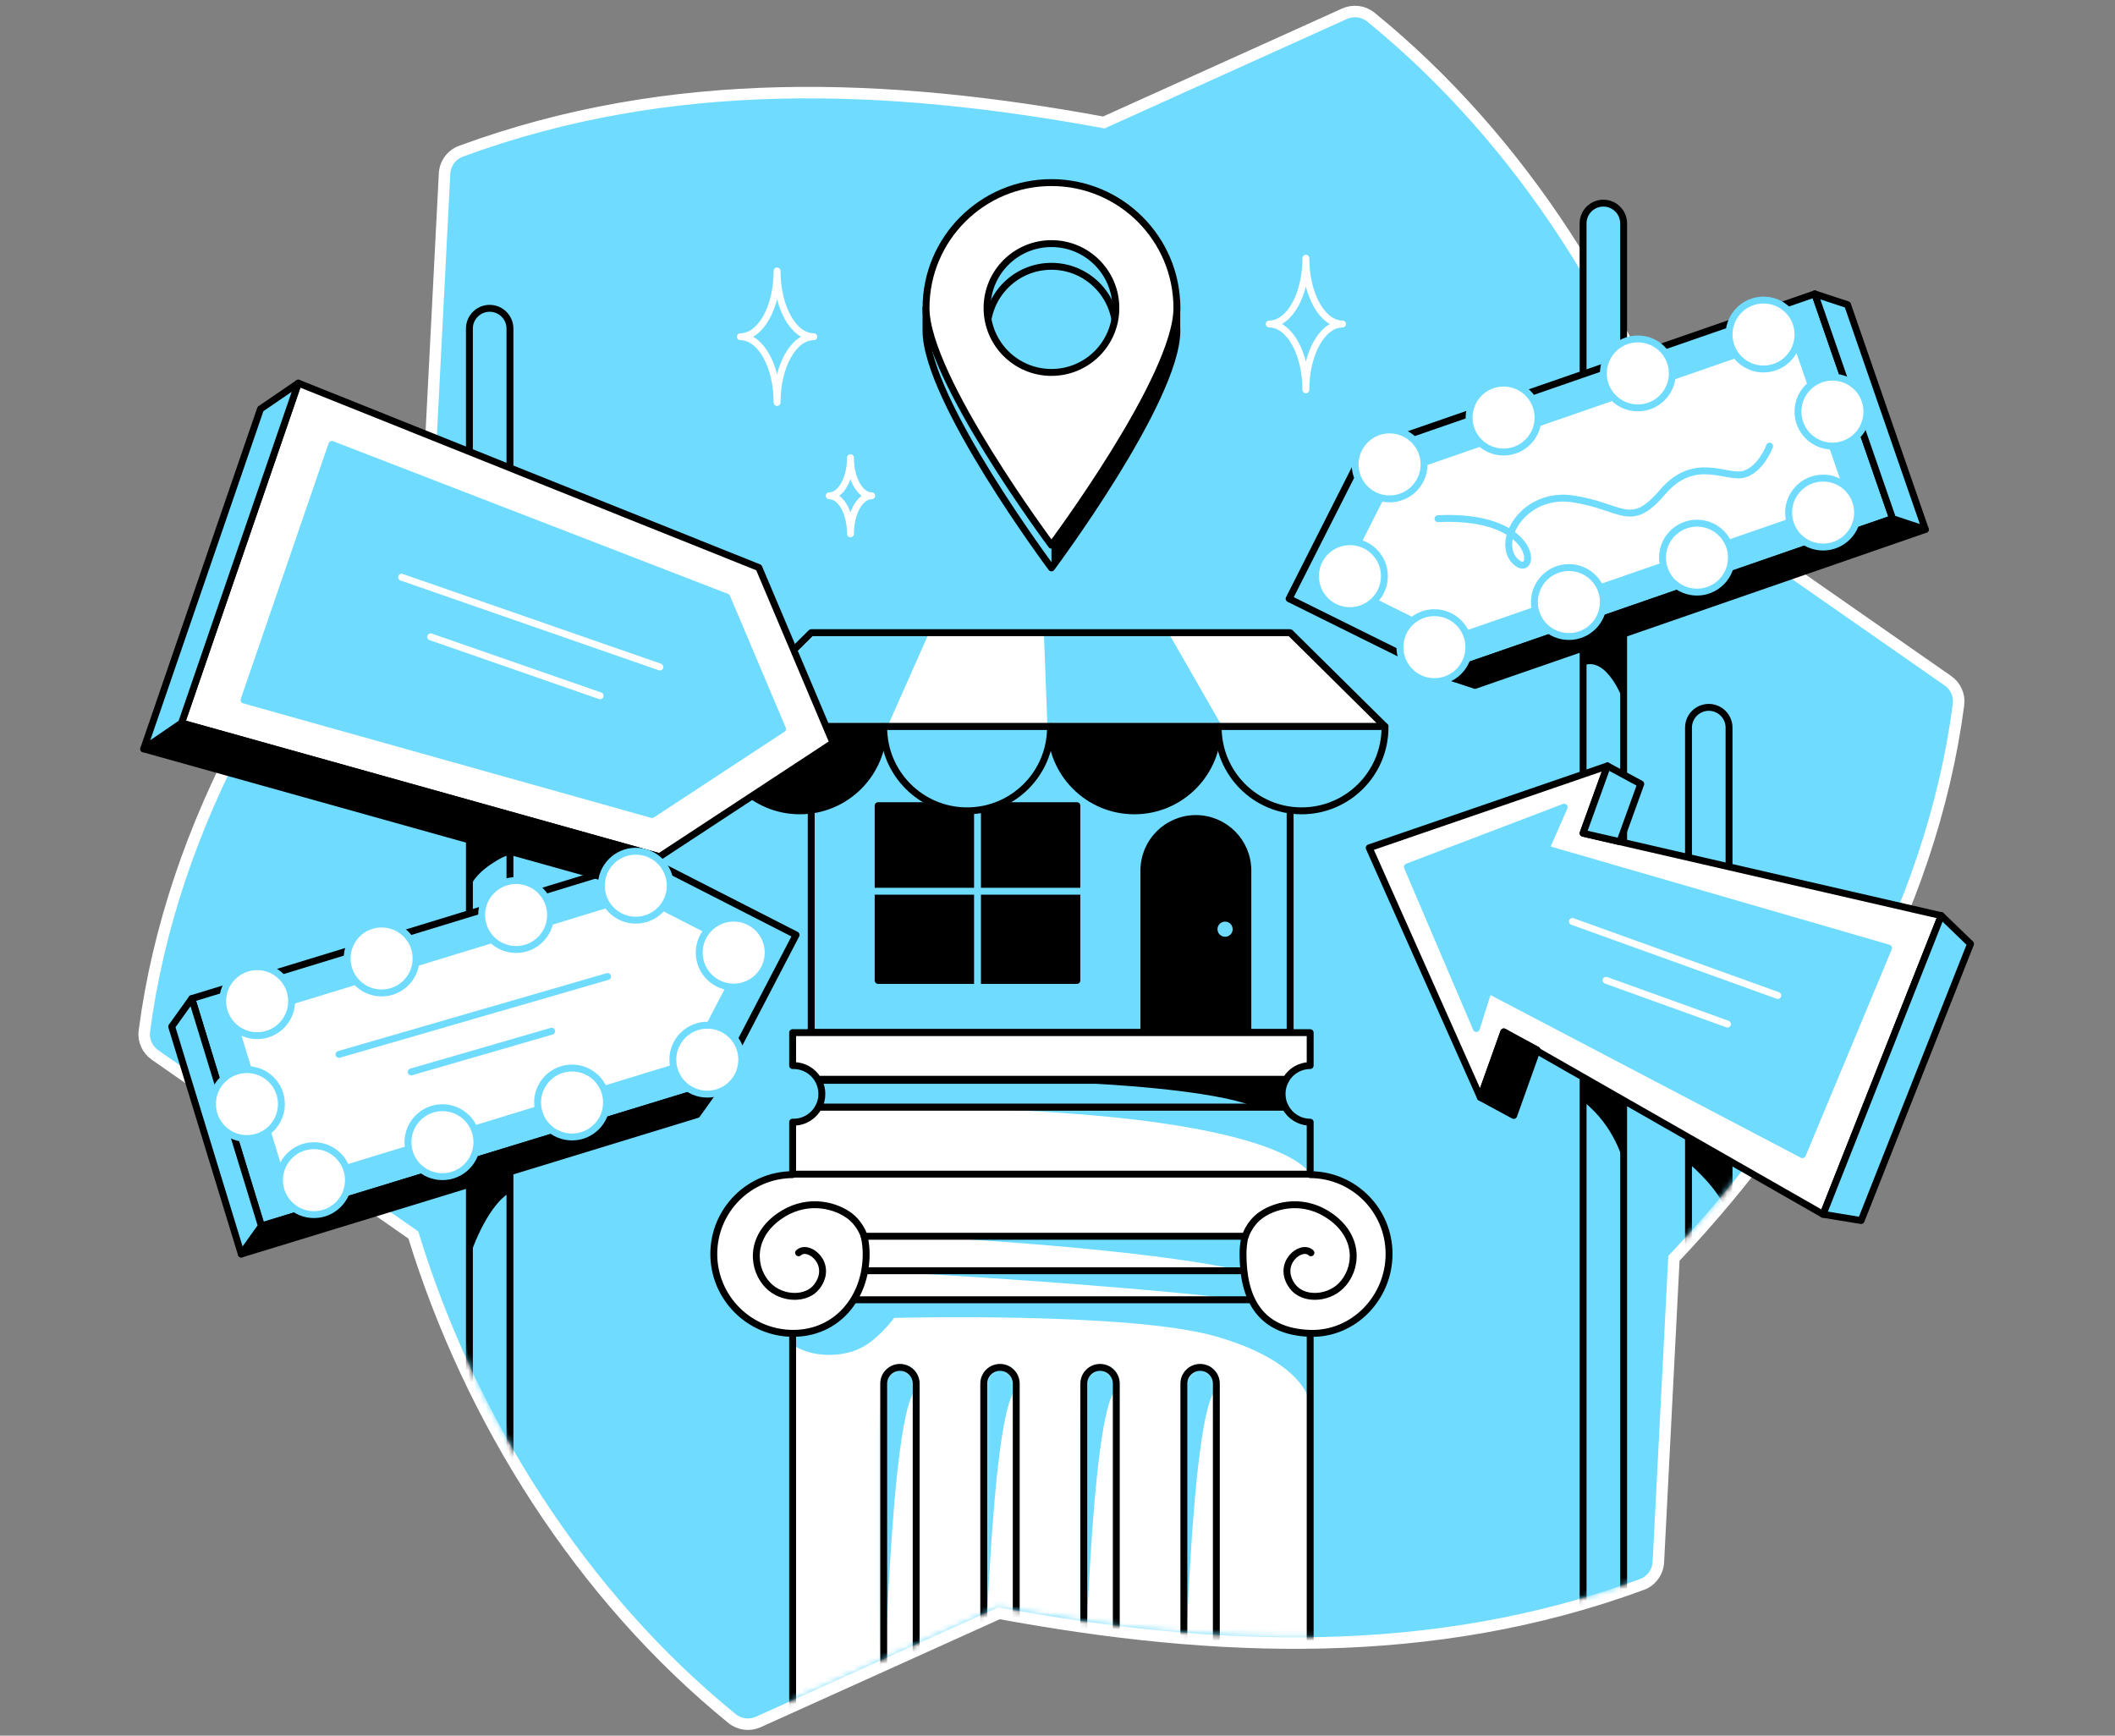 <svg width="368" height="302" viewBox="0 0 368 302" fill="none" xmlns="http://www.w3.org/2000/svg">
<rect x="0" y="0" width="368" height="302" fill="#808080" stroke="none"/>
<path d="M238.511 2.971V2.971L238.509 2.97C237.217 1.924 235.451 1.714 233.947 2.389L233.945 2.39L192.063 21.308C154.419 14.366 116.661 12.885 80.201 26.316L80.201 26.316C78.56 26.921 77.445 28.454 77.353 30.193L77.353 30.194C77.087 35.349 76.404 48.658 75.788 60.678L74.974 76.561L74.717 81.564L74.646 82.944L74.641 83.061C49.541 109.631 29.887 143.078 25.119 179.402L25.119 179.404C24.908 181.033 25.643 182.627 26.967 183.555L26.969 183.556L71.92 214.883C81.753 246.972 101.12 277.683 127.384 299.029L127.386 299.03C128.677 300.076 130.444 300.288 131.946 299.609L173.832 280.696C211.477 287.634 249.234 289.119 285.695 275.687L285.695 275.687C287.338 275.081 288.45 273.539 288.546 271.806L288.547 271.801L291.255 218.943C316.355 192.365 336.004 158.922 340.772 122.598L340.773 122.597C340.984 120.973 340.255 119.375 338.929 118.445L338.927 118.444L293.971 87.114C284.137 55.03 264.774 24.317 238.511 2.971Z" fill="#6EDBFF" stroke="white" stroke-width="2"/>
<mask id="mask0_5127_13922" style="mask-type:luminance" maskUnits="userSpaceOnUse" x="26" y="3" width="314" height="296">
<path d="M293.116 87.74C283.366 55.704 264.063 25.028 237.879 3.747C236.886 2.943 235.523 2.777 234.356 3.302L192.188 22.348C154.525 15.373 116.865 13.875 80.546 27.255C79.284 27.72 78.421 28.902 78.35 30.246C77.818 40.555 75.619 83.48 75.619 83.48C50.496 109.991 30.858 143.355 26.109 179.532C25.948 180.782 26.511 182.015 27.54 182.736L72.774 214.26C82.524 246.3 101.831 276.972 128.014 298.253C129.007 299.057 130.371 299.223 131.533 298.698L173.705 279.656C211.369 286.627 249.028 288.129 285.348 274.749C286.609 274.284 287.472 273.094 287.547 271.75L290.274 218.524C315.398 192.005 335.031 158.645 339.78 122.468C339.942 121.222 339.382 119.985 338.354 119.264L293.12 87.74H293.116Z" fill="white"/>
</mask>
<g mask="url(#mask0_5127_13922)">
<path d="M224.474 112.641H141.146V179.637H224.474V112.641Z" fill="#6EDBFF" stroke="black" stroke-width="1.2" stroke-linecap="round" stroke-linejoin="round"/>
<path d="M208.076 142.422C213.069 142.422 217.12 146.473 217.12 151.466V180.361H199.031V151.466C199.031 146.473 203.083 142.422 208.076 142.422Z" fill="black" stroke="black" stroke-width="1.2" stroke-linecap="round" stroke-linejoin="round"/>
<path d="M187.37 140.18H152.792V170.596H187.37V140.18Z" fill="black" stroke="black" stroke-width="1.2" stroke-linecap="round" stroke-linejoin="round"/>
<path d="M149.188 155.07H190.97" stroke="#6EDBFF" stroke-width="1.2" stroke-linecap="round" stroke-linejoin="round"/>
<path d="M170.081 172.2V137.461" stroke="#6EDBFF" stroke-width="1.2" stroke-linecap="round" stroke-linejoin="round"/>
<path d="M223.681 187.969C223.295 188.666 223.074 189.47 223.074 190.329C223.074 191.188 223.283 191.957 223.654 192.651H142.423C142.794 191.957 143.002 191.165 143.002 190.329C143.002 189.494 142.782 188.666 142.396 187.969H223.681Z" fill="#6EDBFF" stroke="black" stroke-width="1.2" stroke-linecap="round" stroke-linejoin="round"/>
<path d="M227.964 195.253V303.235H137.914V195.249C137.969 195.253 138.02 195.253 138.076 195.253C139.959 195.253 141.591 194.197 142.422 192.652H223.653C224.477 194.193 226.096 195.245 227.968 195.253H227.964Z" fill="white"/>
<mask id="mask1_5127_13922" style="mask-type:luminance" maskUnits="userSpaceOnUse" x="137" y="192" width="91" height="112">
<path d="M227.962 195.253V303.235H137.912V195.249C137.967 195.253 138.019 195.253 138.074 195.253C139.957 195.253 141.589 194.197 142.421 192.652H223.651C224.475 194.193 226.094 195.245 227.966 195.253H227.962Z" fill="white"/>
</mask>
<g mask="url(#mask1_5127_13922)">
<path d="M152.788 192.653C223.65 192.653 227.961 204.299 227.961 204.299V192.531L152.788 192.649V192.653Z" fill="#6EDBFF"/>
<path d="M157.483 214.987C203.829 217.509 216.436 221.229 216.436 221.229V214.746L157.483 214.987Z" fill="#6EDBFF"/>
<path d="M151.24 221.113C193.262 223.395 214.275 225.917 214.275 225.917L217.578 226.036L215.895 221.172L151.24 221.113Z" fill="#6EDBFF"/>
<path d="M137.912 233.954C140.974 236.196 147.039 236.515 150.905 233.891C153.601 232.062 155.56 229.311 155.56 229.311C155.56 229.311 196.301 228.231 211.352 232.472C226.398 236.712 227.679 243.357 227.679 243.357L227.88 231.991C227.88 231.991 224.479 232.31 221.275 230.308C218.075 228.306 217.271 225.906 217.271 225.906H148.592C148.592 225.906 147.39 229.347 143.95 230.71C140.509 232.07 137.995 231.991 137.995 231.991L137.904 233.954H137.912Z" fill="#6EDBFF"/>
</g>
<path d="M227.964 195.253V303.235H137.914V195.249C137.969 195.253 138.02 195.253 138.076 195.253C139.959 195.253 141.591 194.197 142.422 192.652H223.653C224.477 194.193 226.096 195.245 227.968 195.253H227.964Z" stroke="black" stroke-width="1.2" stroke-linecap="round" stroke-linejoin="round"/>
<path d="M223.779 187.786H142.296C141.433 186.356 139.865 185.402 138.076 185.402C138.02 185.402 137.969 185.402 137.914 185.406V179.676H227.964V185.398C226.187 185.41 224.634 186.356 223.775 187.782L223.779 187.786Z" fill="white" stroke="black" stroke-width="1.2" stroke-linecap="round" stroke-linejoin="round"/>
<path d="M216.078 221.105H150.604" stroke="black" stroke-width="1.2" stroke-linecap="round" stroke-linejoin="round"/>
<path d="M148.282 226.152H217.84" stroke="black" stroke-width="1.2" stroke-linecap="round" stroke-linejoin="round"/>
<path d="M227.965 204.38V204.297H137.915V204.38C130.332 204.427 124.196 210.591 124.196 218.185C124.196 225.779 130.38 231.994 138.005 231.994C145.631 231.994 150.711 225.81 150.711 218.185C150.711 217.125 150.589 216.096 150.36 215.103H216.627C216.402 216.096 216.276 217.125 216.276 218.185C216.276 225.81 219.078 231.671 227.882 231.994C235.504 232.27 241.691 225.81 241.691 218.185C241.691 210.559 235.551 204.423 227.965 204.38Z" fill="white" stroke="black" stroke-width="1.2" stroke-linecap="round" stroke-linejoin="round"/>
<path d="M150.364 215.1C150.364 215.1 149.706 212.841 147.59 211.379C144.823 209.464 139.941 208.506 135.507 211.679C130.344 215.371 130.873 220.924 133.738 223.746C136.13 226.099 140.394 226.213 142.171 223.805C145.052 219.904 140.646 216.361 138.951 217.98" stroke="black" stroke-width="1.2" stroke-linecap="round" stroke-linejoin="round"/>
<path d="M216.683 215.1C216.683 215.1 217.341 212.841 219.457 211.379C222.224 209.464 227.106 208.506 231.54 211.679C236.703 215.371 236.174 220.924 233.309 223.746C230.917 226.099 226.653 226.213 224.876 223.805C221.995 219.904 226.401 216.361 228.096 217.98" stroke="black" stroke-width="1.2" stroke-linecap="round" stroke-linejoin="round"/>
<path d="M224.474 110.082H141.147L124.639 126.413H240.983L224.474 110.082Z" fill="white"/>
<mask id="mask2_5127_13922" style="mask-type:luminance" maskUnits="userSpaceOnUse" x="124" y="110" width="117" height="17">
<path d="M224.472 110.074H141.145L124.637 126.405H240.981L224.472 110.074Z" fill="white"/>
</mask>
<g mask="url(#mask2_5127_13922)">
<path d="M153.764 126.413L160.929 110.244L141.145 110.082L124.664 126.413H153.764Z" fill="#6EDBFF" stroke="#6EDBFF" stroke-width="1.2" stroke-linecap="round" stroke-linejoin="round"/>
<path d="M182.855 126.569L182.217 109.761L202.229 109.441L211.963 126.411L182.855 126.569Z" fill="#6EDBFF" stroke="#6EDBFF" stroke-width="1.2" stroke-linecap="round" stroke-linejoin="round"/>
</g>
<path d="M224.474 110.082H141.147L124.639 126.413H240.983L224.474 110.082Z" stroke="black" stroke-width="1.2" stroke-linecap="round" stroke-linejoin="round"/>
<path d="M153.683 126.572C153.683 134.584 147.185 141.082 139.173 141.082C131.161 141.082 124.662 134.584 124.662 126.572C124.662 126.517 124.662 126.465 124.666 126.41H153.679C153.683 126.465 153.683 126.517 153.683 126.572Z" fill="black" stroke="black" stroke-width="1.2" stroke-linecap="round" stroke-linejoin="round"/>
<path d="M182.782 126.572C182.782 134.584 176.283 141.082 168.271 141.082C160.259 141.082 153.761 134.584 153.761 126.572C153.761 126.517 153.761 126.465 153.765 126.41H182.778C182.782 126.465 182.782 126.517 182.782 126.572Z" fill="#6EDBFF" stroke="black" stroke-width="1.2" stroke-linecap="round" stroke-linejoin="round"/>
<path d="M211.882 126.572C211.882 134.584 205.388 141.082 197.372 141.082C189.356 141.082 182.861 134.584 182.861 126.572C182.861 126.517 182.861 126.465 182.865 126.41H211.878C211.882 126.465 211.882 126.517 211.882 126.572Z" fill="black" stroke="black" stroke-width="1.2" stroke-linecap="round" stroke-linejoin="round"/>
<path d="M240.983 126.572C240.983 134.584 234.488 141.082 226.472 141.082C218.457 141.082 211.962 134.584 211.962 126.572C211.962 126.517 211.962 126.465 211.966 126.41H240.979C240.983 126.465 240.983 126.517 240.983 126.572Z" fill="#6EDBFF" stroke="black" stroke-width="1.2" stroke-linecap="round" stroke-linejoin="round"/>
<path d="M213.158 162.996C213.887 162.996 214.478 162.405 214.478 161.676C214.478 160.947 213.887 160.355 213.158 160.355C212.429 160.355 211.838 160.947 211.838 161.676C211.838 162.405 212.429 162.996 213.158 162.996Z" fill="#6EDBFF"/>
<path d="M161.809 187.789C210.877 187.927 218.326 192.648 218.326 192.648H223.654C223.654 192.648 223.078 191.817 223.074 190.327C223.07 188.837 223.681 187.966 223.681 187.966L161.813 187.789H161.809Z" fill="black"/>
<path d="M159.41 240.744C159.41 239.183 158.145 237.918 156.584 237.918C155.024 237.918 153.759 239.183 153.759 240.744V300.169C153.759 301.73 155.024 302.995 156.584 302.995C158.145 302.995 159.41 301.73 159.41 300.169V240.744Z" fill="white"/>
<mask id="mask3_5127_13922" style="mask-type:luminance" maskUnits="userSpaceOnUse" x="153" y="237" width="7" height="66">
<path d="M159.412 240.744C159.412 239.183 158.147 237.918 156.586 237.918C155.026 237.918 153.761 239.183 153.761 240.744V300.169C153.761 301.73 155.026 302.995 156.586 302.995C158.147 302.995 159.412 301.73 159.412 300.169V240.744Z" fill="white"/>
</mask>
<g mask="url(#mask3_5127_13922)">
<path d="M159.412 241.756C154.849 245.358 153.761 298.907 153.761 298.907C153.761 298.907 149.43 240.901 155.621 238.087C161.812 235.273 159.412 241.756 159.412 241.756Z" fill="#6EDBFF"/>
</g>
<path d="M159.41 240.744C159.41 239.183 158.145 237.918 156.584 237.918C155.024 237.918 153.759 239.183 153.759 240.744V300.169C153.759 301.73 155.024 302.995 156.584 302.995C158.145 302.995 159.41 301.73 159.41 300.169V240.744Z" stroke="black" stroke-width="1.2" stroke-linecap="round" stroke-linejoin="round"/>
<path d="M211.638 240.744C211.638 239.183 210.373 237.918 208.812 237.918C207.251 237.918 205.986 239.183 205.986 240.744V300.169C205.986 301.73 207.251 302.995 208.812 302.995C210.373 302.995 211.638 301.73 211.638 300.169V240.744Z" fill="white"/>
<mask id="mask4_5127_13922" style="mask-type:luminance" maskUnits="userSpaceOnUse" x="205" y="237" width="7" height="66">
<path d="M211.638 240.744C211.638 239.183 210.373 237.918 208.812 237.918C207.251 237.918 205.986 239.183 205.986 240.744V300.169C205.986 301.73 207.251 302.995 208.812 302.995C210.373 302.995 211.638 301.73 211.638 300.169V240.744Z" fill="white"/>
</mask>
<g mask="url(#mask4_5127_13922)">
<path d="M211.639 241.756C207.075 245.358 205.988 298.907 205.988 298.907C205.988 298.907 201.657 240.901 207.848 238.087C214.039 235.273 211.639 241.756 211.639 241.756Z" fill="#6EDBFF"/>
</g>
<path d="M211.638 240.744C211.638 239.183 210.373 237.918 208.812 237.918C207.251 237.918 205.986 239.183 205.986 240.744V300.169C205.986 301.73 207.251 302.995 208.812 302.995C210.373 302.995 211.638 301.73 211.638 300.169V240.744Z" stroke="black" stroke-width="1.2" stroke-linecap="round" stroke-linejoin="round"/>
<path d="M194.229 240.744C194.229 239.183 192.964 237.918 191.404 237.918C189.843 237.918 188.578 239.183 188.578 240.744V300.169C188.578 301.73 189.843 302.995 191.404 302.995C192.964 302.995 194.229 301.73 194.229 300.169V240.744Z" fill="white"/>
<mask id="mask5_5127_13922" style="mask-type:luminance" maskUnits="userSpaceOnUse" x="188" y="237" width="7" height="66">
<path d="M194.229 240.744C194.229 239.183 192.964 237.918 191.404 237.918C189.843 237.918 188.578 239.183 188.578 240.744V300.169C188.578 301.73 189.843 302.995 191.404 302.995C192.964 302.995 194.229 301.73 194.229 300.169V240.744Z" fill="white"/>
</mask>
<g mask="url(#mask5_5127_13922)">
<path d="M194.226 241.756C189.662 245.358 188.575 298.907 188.575 298.907C188.575 298.907 184.243 240.901 190.435 238.087C196.626 235.273 194.226 241.756 194.226 241.756Z" fill="#6EDBFF"/>
</g>
<path d="M194.229 240.744C194.229 239.183 192.964 237.918 191.404 237.918C189.843 237.918 188.578 239.183 188.578 240.744V300.169C188.578 301.73 189.843 302.995 191.404 302.995C192.964 302.995 194.229 301.73 194.229 300.169V240.744Z" stroke="black" stroke-width="1.2" stroke-linecap="round" stroke-linejoin="round"/>
<path d="M176.818 240.744C176.818 239.183 175.553 237.918 173.993 237.918C172.432 237.918 171.167 239.183 171.167 240.744V300.169C171.167 301.73 172.432 302.995 173.993 302.995C175.553 302.995 176.818 301.73 176.818 300.169V240.744Z" fill="white"/>
<mask id="mask6_5127_13922" style="mask-type:luminance" maskUnits="userSpaceOnUse" x="171" y="237" width="6" height="66">
<path d="M176.816 240.744C176.816 239.183 175.551 237.918 173.991 237.918C172.43 237.918 171.165 239.183 171.165 240.744V300.169C171.165 301.73 172.43 302.995 173.991 302.995C175.551 302.995 176.816 301.73 176.816 300.169V240.744Z" fill="white"/>
</mask>
<g mask="url(#mask6_5127_13922)">
<path d="M176.813 241.756C172.249 245.358 171.161 298.907 171.161 298.907C171.161 298.907 166.83 240.901 173.022 238.087C179.213 235.273 176.813 241.756 176.813 241.756Z" fill="#6EDBFF"/>
</g>
<path d="M176.818 240.744C176.818 239.183 175.553 237.918 173.993 237.918C172.432 237.918 171.167 239.183 171.167 240.744V300.169C171.167 301.73 172.432 302.995 173.993 302.995C175.553 302.995 176.818 301.73 176.818 300.169V240.744Z" stroke="black" stroke-width="1.2" stroke-linecap="round" stroke-linejoin="round"/>
<path d="M282.505 167.226C282.505 165.278 280.926 163.699 278.978 163.699C277.03 163.699 275.451 165.278 275.451 167.226V278.857C275.451 280.805 277.03 282.384 278.978 282.384C280.926 282.384 282.505 280.805 282.505 278.857V167.226Z" fill="#6EDBFF" stroke="black" stroke-width="1.2" stroke-linecap="round" stroke-linejoin="round"/>
<path d="M275.451 191.615C281.095 196.005 282.505 202.354 282.505 202.354L282.781 191.615L275.451 187.426V191.615Z" fill="black"/>
<path d="M300.845 126.605C300.845 124.657 299.266 123.078 297.318 123.078C295.37 123.078 293.791 124.657 293.791 126.605V220.222C293.791 222.17 295.37 223.749 297.318 223.749C299.266 223.749 300.845 222.17 300.845 220.222V126.605Z" fill="#6EDBFF" stroke="black" stroke-width="1.2" stroke-linecap="round" stroke-linejoin="round"/>
<path d="M293.791 202.352C300.845 208.543 300.845 212.373 300.845 212.373V202.352L293.791 197.906V202.352Z" fill="black"/>
<path d="M88.728 57.172C88.728 55.224 87.149 53.645 85.201 53.645C83.253 53.645 81.674 55.224 81.674 57.172V270.23C81.674 272.178 83.253 273.758 85.201 273.758C87.149 273.758 88.728 272.178 88.728 270.23V57.172Z" fill="#6EDBFF" stroke="black" stroke-width="1.2" stroke-linecap="round" stroke-linejoin="round"/>
</g>
<path d="M282.503 38.871C282.503 36.923 280.924 35.344 278.976 35.344C277.028 35.344 275.449 36.923 275.449 38.871V161.887C275.449 163.835 277.028 165.414 278.976 165.414C280.924 165.414 282.503 163.835 282.503 161.887V38.871Z" fill="#6EDBFF" stroke="black" stroke-width="1.2" stroke-linecap="round" stroke-linejoin="round"/>
<path d="M329.306 90.243L250.948 117.38L224.3 104.174L237.407 78.274L315.765 51.137L329.306 90.243Z" fill="#6EDBFF" stroke="black" stroke-width="1.2" stroke-linecap="round" stroke-linejoin="round"/>
<path d="M322.111 87.133L252.352 111.291L232.636 101.522L242.33 82.361L312.089 58.203L322.111 87.133Z" fill="white" stroke="#6EDBFF" stroke-width="1.2" stroke-linecap="round" stroke-linejoin="round"/>
<path d="M250.95 117.372L256.649 119.251L335.006 92.118L329.308 90.234L250.95 117.372Z" fill="black" stroke="black" stroke-width="1.2" stroke-linecap="round" stroke-linejoin="round"/>
<path d="M315.767 51.137L321.465 53.017L335.006 92.126L329.308 90.243L315.767 51.137Z" fill="#6EDBFF" stroke="black" stroke-width="1.2" stroke-linecap="round" stroke-linejoin="round"/>
<path d="M241.782 86.805C245.095 86.805 247.78 84.119 247.78 80.807C247.78 77.494 245.095 74.809 241.782 74.809C238.47 74.809 235.784 77.494 235.784 80.807C235.784 84.119 238.47 86.805 241.782 86.805Z" fill="white" stroke="#6EDBFF" stroke-width="1.2" stroke-linecap="round" stroke-linejoin="round"/>
<path d="M234.882 106.246C238.195 106.246 240.88 103.561 240.88 100.248C240.88 96.935 238.195 94.25 234.882 94.25C231.569 94.25 228.884 96.935 228.884 100.248C228.884 103.561 231.569 106.246 234.882 106.246Z" fill="white" stroke="#6EDBFF" stroke-width="1.2" stroke-linecap="round" stroke-linejoin="round"/>
<path d="M249.578 118.598C252.891 118.598 255.576 115.912 255.576 112.6C255.576 109.287 252.891 106.602 249.578 106.602C246.266 106.602 243.58 109.287 243.58 112.6C243.58 115.912 246.266 118.598 249.578 118.598Z" fill="white" stroke="#6EDBFF" stroke-width="1.2" stroke-linecap="round" stroke-linejoin="round"/>
<path d="M272.98 110.75C276.292 110.75 278.978 108.065 278.978 104.752C278.978 101.439 276.292 98.754 272.98 98.754C269.667 98.754 266.981 101.439 266.981 104.752C266.981 108.065 269.667 110.75 272.98 110.75Z" fill="white" stroke="#6EDBFF" stroke-width="1.2" stroke-linecap="round" stroke-linejoin="round"/>
<path d="M295.265 103.024C298.577 103.024 301.263 100.338 301.263 97.025C301.263 93.713 298.577 91.027 295.265 91.027C291.952 91.027 289.267 93.713 289.267 97.025C289.267 100.338 291.952 103.024 295.265 103.024Z" fill="white" stroke="#6EDBFF" stroke-width="1.2" stroke-linecap="round" stroke-linejoin="round"/>
<path d="M317.212 95.184C320.525 95.184 323.21 92.498 323.21 89.186C323.21 85.873 320.525 83.188 317.212 83.188C313.899 83.188 311.214 85.873 311.214 89.186C311.214 92.498 313.899 95.184 317.212 95.184Z" fill="white" stroke="#6EDBFF" stroke-width="1.2" stroke-linecap="round" stroke-linejoin="round"/>
<path d="M318.837 77.621C322.15 77.621 324.835 74.936 324.835 71.623C324.835 68.31 322.15 65.625 318.837 65.625C315.524 65.625 312.839 68.31 312.839 71.623C312.839 74.936 315.524 77.621 318.837 77.621Z" fill="white" stroke="#6EDBFF" stroke-width="1.2" stroke-linecap="round" stroke-linejoin="round"/>
<path d="M261.614 78.653C264.927 78.653 267.612 75.967 267.612 72.654C267.612 69.342 264.927 66.656 261.614 66.656C258.302 66.656 255.616 69.342 255.616 72.654C255.616 75.967 258.302 78.653 261.614 78.653Z" fill="white" stroke="#6EDBFF" stroke-width="1.2" stroke-linecap="round" stroke-linejoin="round"/>
<path d="M284.977 70.969C288.289 70.969 290.975 68.283 290.975 64.971C290.975 61.658 288.289 58.973 284.977 58.973C281.664 58.973 278.979 61.658 278.979 64.971C278.979 68.283 281.664 70.969 284.977 70.969Z" fill="white" stroke="#6EDBFF" stroke-width="1.2" stroke-linecap="round" stroke-linejoin="round"/>
<path d="M306.844 64.203C310.156 64.203 312.842 61.518 312.842 58.205C312.842 54.892 310.156 52.207 306.844 52.207C303.531 52.207 300.846 54.892 300.846 58.205C300.846 61.518 303.531 64.203 306.844 64.203Z" fill="white" stroke="#6EDBFF" stroke-width="1.2" stroke-linecap="round" stroke-linejoin="round"/>
<path d="M250.208 90.244C268.238 89.397 267.296 101.156 263.69 97.704C260.084 94.256 265.101 85.475 273.724 86.807C282.346 88.139 283.647 92.214 289.267 85.633C294.886 79.048 300.53 83.438 303.509 82.496C306.488 81.554 307.899 77.625 307.899 77.625" stroke="#6EDBFF" stroke-width="1.2" stroke-linecap="round" stroke-linejoin="round"/>
<path d="M238.236 147.516L279.683 133.266L275.451 144.978L337.769 159.319L317.213 211.288L261.653 179.54L257.578 190.945L238.236 147.516Z" fill="white" stroke="black" stroke-width="1.2" stroke-linecap="round" stroke-linejoin="round"/>
<path d="M337.769 159.312L342.864 164.231L323.826 212.369L317.213 211.282L337.769 159.312Z" fill="#6EDBFF" stroke="black" stroke-width="1.2" stroke-linecap="round" stroke-linejoin="round"/>
<path d="M279.682 133.266L285.483 136.403L281.849 146.452L275.449 144.978L279.682 133.266Z" fill="#6EDBFF" stroke="black" stroke-width="1.2" stroke-linecap="round" stroke-linejoin="round"/>
<path d="M261.654 179.539L257.579 190.944L263.38 194.081L267.455 182.676L261.654 179.539Z" fill="black" stroke="black" stroke-width="1.2" stroke-linecap="round" stroke-linejoin="round"/>
<path d="M244.877 150.845L256.873 178.948L258.982 172.272L313.615 200.903L328.598 164.958L268.984 147.673L272.156 140.445L244.877 150.845Z" fill="#6EDBFF" stroke="#6EDBFF" stroke-width="1.2" stroke-linecap="round" stroke-linejoin="round"/>
<path d="M273.587 160.332L309.331 173.207" stroke="white" stroke-width="1.2" stroke-linecap="round" stroke-linejoin="round"/>
<path d="M279.45 170.57L300.574 178.18" stroke="white" stroke-width="1.2" stroke-linecap="round" stroke-linejoin="round"/>
<path d="M204.75 56.669H204.754V52.468L204.222 52.688C202.015 42.974 193.329 35.719 182.945 35.719C172.561 35.719 163.177 43.569 161.431 53.874L161.12 53.591V57.544C161.12 69.599 182.945 98.809 182.945 98.809C182.945 98.809 204.77 69.599 204.77 57.544C204.77 57.248 204.758 56.96 204.746 56.669H204.75ZM182.945 68.752C176.754 68.752 171.737 63.735 171.737 57.544C171.737 51.352 176.754 46.336 182.945 46.336C189.136 46.336 194.153 51.352 194.153 57.544C194.153 63.735 189.136 68.752 182.945 68.752Z" fill="#6EDBFF" stroke="black" stroke-width="1.2" stroke-linecap="round" stroke-linejoin="round"/>
<path d="M182.95 94.862V98.815C182.95 98.815 191.782 86.417 195.021 80.809C198.257 75.201 202.127 68.119 203.672 63.315C205.213 58.507 204.468 56.383 204.468 56.383L182.954 94.862H182.95Z" fill="black"/>
<path d="M182.949 31.77C170.894 31.77 161.124 41.543 161.124 53.594C161.124 65.646 182.949 94.86 182.949 94.86C182.949 94.86 204.774 65.65 204.774 53.594C204.774 41.539 195 31.77 182.949 31.77ZM182.949 64.802C176.758 64.802 171.741 59.786 171.741 53.594C171.741 47.403 176.758 42.386 182.949 42.386C189.14 42.386 194.157 47.403 194.157 53.594C194.157 59.786 189.14 64.802 182.949 64.802Z" fill="white" stroke="black" stroke-width="1.2" stroke-linecap="round" stroke-linejoin="round"/>
<path d="M114.751 149.061L31.586 125.802L51.905 66.66L132.036 98.755L144.935 129.246L114.751 149.061Z" fill="white" stroke="black" stroke-width="1.2" stroke-linecap="round" stroke-linejoin="round"/>
<path d="M45.482 213.32L124.773 189.051L138.515 162.675L112.663 149.477L33.371 173.745L45.482 213.32Z" fill="#6EDBFF" stroke="black" stroke-width="1.2" stroke-linecap="round" stroke-linejoin="round"/>
<path d="M49.466 206.561L120.056 184.957L130.219 165.445L111.094 155.68L40.504 177.288L49.466 206.561Z" fill="white" stroke="#6EDBFF" stroke-width="1.2" stroke-linecap="round" stroke-linejoin="round"/>
<path d="M124.774 189.051L121.278 193.93L41.986 218.198L45.482 213.319L124.774 189.051Z" fill="black" stroke="black" stroke-width="1.2" stroke-linecap="round" stroke-linejoin="round"/>
<path d="M31.585 125.801L25 130.301L108.166 153.561L114.751 149.06L31.585 125.801Z" fill="black" stroke="black" stroke-width="1.2" stroke-linecap="round" stroke-linejoin="round"/>
<path d="M33.371 173.746L29.875 178.625L41.986 218.2L45.481 213.321L33.371 173.746Z" fill="#6EDBFF" stroke="black" stroke-width="1.2" stroke-linecap="round" stroke-linejoin="round"/>
<path d="M110.624 160.106C113.937 160.106 116.622 157.42 116.622 154.107C116.622 150.795 113.937 148.109 110.624 148.109C107.311 148.109 104.626 150.795 104.626 154.107C104.626 157.42 107.311 160.106 110.624 160.106Z" fill="white" stroke="#6EDBFF" stroke-width="1.2" stroke-linecap="round" stroke-linejoin="round"/>
<path d="M127.656 171.746C130.969 171.746 133.654 169.061 133.654 165.748C133.654 162.435 130.969 159.75 127.656 159.75C124.344 159.75 121.658 162.435 121.658 165.748C121.658 169.061 124.344 171.746 127.656 171.746Z" fill="white" stroke="#6EDBFF" stroke-width="1.2" stroke-linecap="round" stroke-linejoin="round"/>
<path d="M123.067 190.375C126.38 190.375 129.066 187.69 129.066 184.377C129.066 181.064 126.38 178.379 123.067 178.379C119.755 178.379 117.069 181.064 117.069 184.377C117.069 187.69 119.755 190.375 123.067 190.375Z" fill="white" stroke="#6EDBFF" stroke-width="1.2" stroke-linecap="round" stroke-linejoin="round"/>
<path d="M99.534 197.828C102.847 197.828 105.532 195.143 105.532 191.83C105.532 188.517 102.847 185.832 99.534 185.832C96.222 185.832 93.536 188.517 93.536 191.83C93.536 195.143 96.222 197.828 99.534 197.828Z" fill="white" stroke="#6EDBFF" stroke-width="1.2" stroke-linecap="round" stroke-linejoin="round"/>
<path d="M76.981 204.731C80.293 204.731 82.979 202.045 82.979 198.732C82.979 195.42 80.293 192.734 76.981 192.734C73.668 192.734 70.982 195.42 70.982 198.732C70.982 202.045 73.668 204.731 76.981 204.731Z" fill="white" stroke="#6EDBFF" stroke-width="1.2" stroke-linecap="round" stroke-linejoin="round"/>
<path d="M54.628 211.336C57.941 211.336 60.626 208.651 60.626 205.338C60.626 202.025 57.941 199.34 54.628 199.34C51.315 199.34 48.63 202.025 48.63 205.338C48.63 208.651 51.315 211.336 54.628 211.336Z" fill="white" stroke="#6EDBFF" stroke-width="1.2" stroke-linecap="round" stroke-linejoin="round"/>
<path d="M42.966 198.102C46.279 198.102 48.964 195.416 48.964 192.104C48.964 188.791 46.279 186.105 42.966 186.105C39.653 186.105 36.968 188.791 36.968 192.104C36.968 195.416 39.653 198.102 42.966 198.102Z" fill="white" stroke="#6EDBFF" stroke-width="1.2" stroke-linecap="round" stroke-linejoin="round"/>
<path d="M89.8 165.207C93.112 165.207 95.798 162.522 95.798 159.209C95.798 155.896 93.112 153.211 89.8 153.211C86.487 153.211 83.802 155.896 83.802 159.209C83.802 162.522 86.487 165.207 89.8 165.207Z" fill="white" stroke="#6EDBFF" stroke-width="1.2" stroke-linecap="round" stroke-linejoin="round"/>
<path d="M66.398 172.77C69.711 172.77 72.397 170.084 72.397 166.772C72.397 163.459 69.711 160.773 66.398 160.773C63.086 160.773 60.4 163.459 60.4 166.772C60.4 170.084 63.086 172.77 66.398 172.77Z" fill="white" stroke="#6EDBFF" stroke-width="1.2" stroke-linecap="round" stroke-linejoin="round"/>
<path d="M44.745 180.195C48.058 180.195 50.743 177.51 50.743 174.197C50.743 170.885 48.058 168.199 44.745 168.199C41.432 168.199 38.747 170.885 38.747 174.197C38.747 177.51 41.432 180.195 44.745 180.195Z" fill="white" stroke="#6EDBFF" stroke-width="1.2" stroke-linecap="round" stroke-linejoin="round"/>
<path d="M58.98 183.459L105.711 169.91" stroke="#6EDBFF" stroke-width="1.2" stroke-linecap="round" stroke-linejoin="round"/>
<path d="M71.551 186.508L95.977 179.426" stroke="#6EDBFF" stroke-width="1.2" stroke-linecap="round" stroke-linejoin="round"/>
<path d="M113.454 141.723L42.462 121.798L57.745 77.328L126.455 103.894L136.154 126.822L113.454 141.723Z" fill="#6EDBFF" stroke="#6EDBFF" stroke-width="1.2" stroke-linecap="round" stroke-linejoin="round"/>
<path d="M45.323 71.161L51.905 66.66L31.585 125.802L25 130.302L45.323 71.161Z" fill="#6EDBFF" stroke="black" stroke-width="1.2" stroke-linecap="round" stroke-linejoin="round"/>
<path d="M69.875 100.43L114.821 116.055" stroke="white" stroke-width="1.2" stroke-linecap="round" stroke-linejoin="round"/>
<path d="M74.936 110.809L104.423 121.063" stroke="white" stroke-width="1.2" stroke-linecap="round" stroke-linejoin="round"/>
<path d="M81.675 154.766C81.675 154.766 81.994 152.701 85.364 150.415C88.733 148.13 88.733 149.064 88.733 149.064V144.953H81.679V154.766H81.675Z" fill="black"/>
<path d="M88.729 207.476C84.418 210.061 81.675 218.763 81.675 218.763V205.332L88.729 203.082V207.472V207.476Z" fill="black"/>
<path d="M275.449 115.809C279.682 114.043 282.503 122.04 282.503 122.04V109.105L275.449 112.593V115.809Z" fill="black"/>
<path d="M135.208 47.141C135.208 53.466 132.35 58.589 128.823 58.589C132.35 58.589 135.208 63.716 135.208 70.037C135.208 63.712 138.065 58.589 141.592 58.589C138.065 58.589 135.208 53.462 135.208 47.141Z" fill="#6EDBFF" stroke="white" stroke-width="1.2" stroke-linecap="round" stroke-linejoin="round"/>
<path d="M147.978 79.637C147.978 83.294 146.323 86.261 144.285 86.261C146.327 86.261 147.978 89.229 147.978 92.886C147.978 89.229 149.633 86.261 151.67 86.261C149.629 86.261 147.978 83.294 147.978 79.637Z" fill="#6EDBFF" stroke="white" stroke-width="1.2" stroke-linecap="round" stroke-linejoin="round"/>
<path d="M227.216 44.93C227.216 51.255 224.359 56.378 220.832 56.378C224.359 56.378 227.216 61.505 227.216 67.826C227.216 61.501 230.074 56.378 233.601 56.378C230.074 56.378 227.216 51.251 227.216 44.93Z" fill="#6EDBFF" stroke="white" stroke-width="1.2" stroke-linecap="round" stroke-linejoin="round"/>
</svg>
